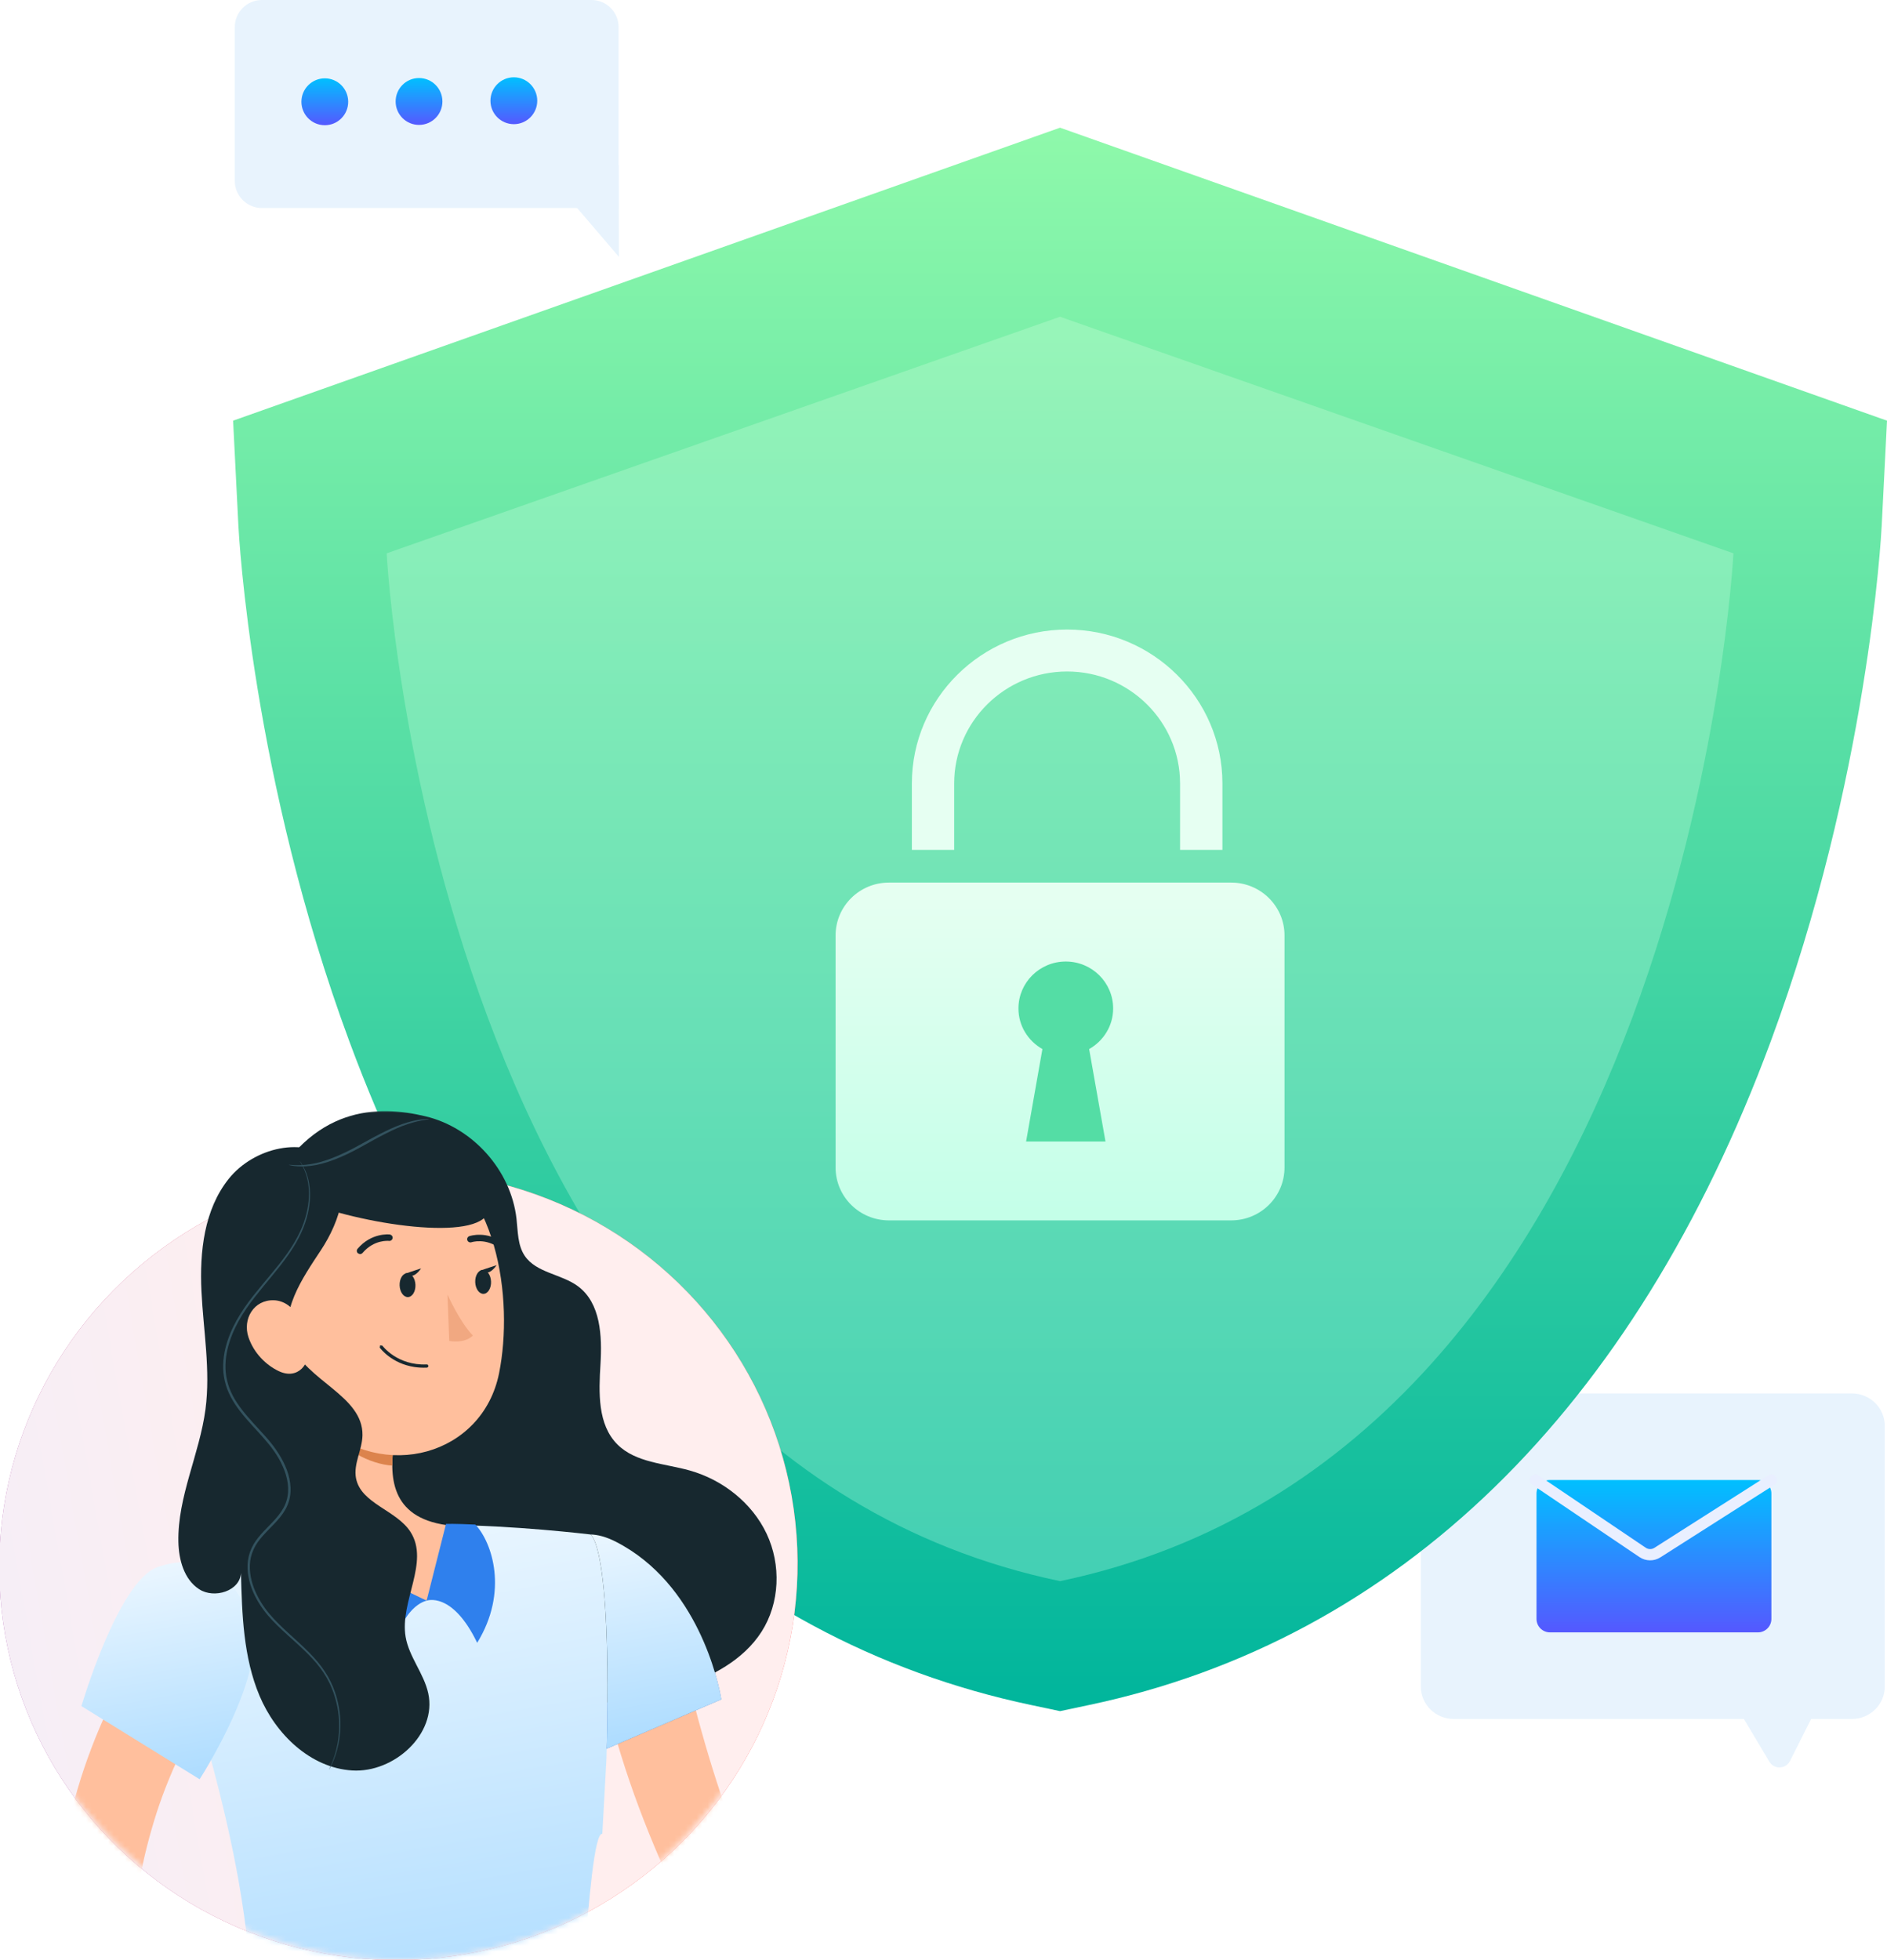 <svg width="340" height="353" viewBox="0 0 340 353" fill="none" xmlns="http://www.w3.org/2000/svg">
<g clip-path="url(#clip0_221_1647)">
<path d="M314.211 309.638H261.928C258.654 309.638 256 307.021 256 303.79V256.847C256 253.617 258.654 251 261.928 251H333.675C336.948 251 339.6 253.617 339.6 256.847V303.79C339.6 307.021 336.948 309.638 333.675 309.638H326.331L322.533 317.181C321.768 318.704 319.666 318.781 318.795 317.32L314.211 309.638Z" fill="#E8F3FD"/>
<path d="M319.169 291.617C319.169 292.956 318.083 294.042 316.743 294.042H279.273C277.934 294.042 276.848 292.956 276.848 291.617V269.02C276.848 267.681 277.934 266.595 279.273 266.595H316.743C318.083 266.595 319.169 267.681 319.169 269.02V291.617Z" fill="url(#paint0_linear_221_1647)"/>
<path d="M276.639 266.595L295.966 279.637C296.766 280.177 297.811 280.191 298.625 279.672L319.169 266.595" stroke="#E9EFFF" stroke-width="2.029" stroke-miterlimit="10" stroke-linecap="round" stroke-linejoin="round"/>
<path d="M47.184 37.47H111.463V4.892C111.463 2.191 109.276 0 106.583 0H47.184C44.491 0 42.304 2.191 42.304 4.892V32.581C42.304 35.279 44.491 37.47 47.184 37.47Z" fill="#E8F3FD"/>
<path d="M111.464 29.717L111.516 46.269L97.402 29.762L111.464 29.717Z" fill="#E8F3FD"/>
<path d="M62.738 18.322C62.747 20.651 60.864 22.55 58.539 22.555C56.205 22.564 54.318 20.677 54.309 18.348C54.3 16.015 56.183 14.12 58.512 14.111C60.837 14.102 62.733 15.988 62.738 18.322Z" fill="url(#paint1_linear_221_1647)"/>
<path d="M79.714 18.267C79.723 20.596 77.84 22.495 75.511 22.5C73.182 22.509 71.29 20.622 71.286 18.293C71.277 15.96 73.16 14.06 75.485 14.056C77.814 14.047 79.706 15.933 79.714 18.267Z" fill="url(#paint2_linear_221_1647)"/>
<path d="M96.802 18.134C96.806 20.463 94.924 22.362 92.599 22.367C90.269 22.375 88.378 20.489 88.369 18.16C88.365 15.827 90.243 13.927 92.572 13.923C94.897 13.914 96.793 15.8 96.802 18.134Z" fill="url(#paint3_linear_221_1647)"/>
<path d="M196.227 307.123C251.956 295.366 294.42 254.046 319.034 187.635C336.57 140.327 338.949 96.55 339.045 94.71L340 75.775L191.001 23L42 75.775L42.955 94.71C43.051 96.55 45.43 140.327 62.966 187.635C87.578 254.046 130.044 295.366 185.773 307.123L191.001 308.229L196.227 307.123Z" fill="url(#paint4_linear_221_1647)"/>
<path opacity="0.3" d="M69.671 99.671L191 57.057L312.329 99.671C312.329 99.671 304.113 261.144 191 284.814C77.89 261.144 69.671 99.671 69.671 99.671Z" fill="url(#paint5_linear_221_1647)"/>
<g filter="url(#filter0_d_221_1647)">
<path d="M160.164 218.829H221.836C227.141 218.829 231.443 214.566 231.443 209.31V167.497C231.443 162.241 227.141 157.979 221.836 157.979H160.164C154.867 157.979 150.557 162.241 150.557 167.497V209.31C150.557 214.566 154.867 218.829 160.164 218.829Z" fill="url(#paint6_linear_221_1647)"/>
<path d="M164.3 152.09H171.924V140.121C171.924 129.003 181.048 119.955 192.27 119.955C203.491 119.955 212.623 129.003 212.623 140.121V152.09H220.255V140.121C220.255 124.839 207.701 112.401 192.27 112.401C176.854 112.401 164.3 124.839 164.3 140.121V152.09Z" fill="url(#paint7_linear_221_1647)"/>
<path d="M183.504 180.657C183.504 175.985 187.324 172.201 192.031 172.201C196.746 172.201 200.566 175.985 200.566 180.657C200.566 183.805 198.813 186.513 196.241 187.969L199.188 204.624H184.882L187.821 187.969C185.257 186.513 183.504 183.805 183.504 180.657Z" fill="#54DDA5"/>
</g>
<ellipse rx="71.93" ry="71.036" transform="matrix(-0.985 0.174 0.174 0.985 71.786 281.992)" fill="url(#paint8_linear_221_1647)"/>
<ellipse rx="71.93" ry="71.036" transform="matrix(-0.985 0.174 0.174 0.985 71.786 281.992)" fill="white" fill-opacity="0.9"/>
<mask id="mask0_221_1647" style="mask-type:alpha" maskUnits="userSpaceOnUse" x="-3" y="199" width="148" height="155">
<ellipse rx="73.583" ry="76.752" transform="matrix(-0.985 0.174 0.174 0.985 70.793 276.363)" fill="#FCB827"/>
</mask>
<g mask="url(#mask0_221_1647)">
<path d="M78.579 268.66C77.034 268.933 75.442 268.76 73.965 268.146C73.751 268.057 73.652 267.813 73.745 267.601C73.834 267.39 74.083 267.292 74.296 267.379C76.106 268.136 78.109 268.146 79.936 267.413C81.763 266.68 83.193 265.29 83.965 263.499C85.561 259.802 83.818 255.525 80.08 253.968C79.866 253.88 79.766 253.636 79.859 253.424C79.948 253.213 80.197 253.115 80.411 253.202C84.574 254.939 86.516 259.701 84.738 263.821C83.879 265.816 82.285 267.365 80.249 268.182C79.704 268.401 79.146 268.56 78.579 268.66Z" fill="#17282F"/>
<path d="M79.48 268.011C81.011 276.696 75.116 284.996 66.312 286.548C57.507 288.1 49.129 282.318 47.598 273.633C46.066 264.947 51.962 256.648 60.767 255.095C69.57 253.543 77.948 259.326 79.48 268.011Z" fill="#17282F"/>
<path d="M122.118 293.921C122.344 295.184 122.688 296.788 122.992 298.258C123.308 299.761 123.656 301.27 124.021 302.777C124.777 305.788 125.531 308.813 126.39 311.816C128.066 317.832 129.991 323.799 132.135 329.688C132.677 331.156 133.188 332.64 133.772 334.094L135.153 337.669C135.446 338.236 135.299 338.132 135.009 338.162C134.731 338.221 135.13 338.452 136.036 338.291C137.852 337.982 140.507 336.587 142.93 334.985C144.165 334.169 145.4 333.281 146.641 332.364C147.858 331.45 149.107 330.408 150.234 329.505L156.05 334.15C155.078 335.749 154.102 337.102 153.025 338.519C151.965 339.922 150.82 341.275 149.565 342.584C148.319 343.907 146.944 345.154 145.399 346.363C143.846 347.573 142.094 348.692 139.858 349.602C138.732 350.042 137.481 350.439 136.019 350.611C134.563 350.777 132.898 350.748 131.215 350.287C129.535 349.847 127.916 348.998 126.662 347.979C125.386 346.965 124.43 345.822 123.688 344.716C122.964 343.663 122.321 342.36 122.045 341.752L120.97 339.481C120.239 337.972 119.559 336.44 118.889 334.905C116.224 328.755 113.849 322.479 111.87 316.062C110.88 312.854 109.966 309.616 109.186 306.333C108.792 304.69 108.416 303.042 108.069 301.373C107.703 299.675 107.433 298.098 107.145 296.162L122.118 293.921Z" fill="#FFBF9D"/>
<path d="M110.96 277.717C126.975 285.901 129.955 306.112 129.955 306.112L105.729 316.531C105.729 316.531 94.406 297.677 96.247 289.718C98.168 281.412 101.949 273.113 110.96 277.717Z" fill="#406FBF"/>
<path d="M47.886 215.199C56.254 199.053 68.076 199.041 76.639 201.076C85.203 203.112 92.074 210.832 93.062 219.529C93.323 221.825 93.256 224.305 94.553 226.221C96.639 229.303 101.16 229.479 104.153 231.705C108.244 234.75 108.5 240.667 108.194 245.743C107.888 250.82 107.643 256.597 111.251 260.195C114.555 263.491 119.769 263.611 124.276 264.882C130.23 266.559 135.513 270.72 138.137 276.288C140.761 281.857 140.533 288.766 137.195 293.957C133.928 299.039 128.207 302.045 122.453 303.95C105.708 309.496 86.531 307.198 71.627 297.858C56.722 288.518 46.383 272.321 44.225 254.93L47.886 215.199Z" fill="#17282F"/>
<path d="M53.032 246.428C55.524 254.989 58.646 270.804 52.975 277.173C52.975 277.173 61.264 283.018 76.876 288.331C85.984 279.448 80.422 274.714 80.422 274.714C70.373 273.276 69.996 266.042 71.12 259.117L53.032 246.428Z" fill="#FFBF9D"/>
<path d="M70.686 263.994C70.686 263.993 70.684 263.993 70.683 263.993C70.682 263.864 70.683 263.732 70.685 263.602C70.685 263.733 70.685 263.863 70.686 263.994ZM71.113 259.111L68.371 257.188L71.113 259.109L71.113 259.111Z" fill="#111D23"/>
<path d="M70.683 263.995C66.874 263.794 60.918 260.976 60.179 257.126C59.81 255.206 60.167 252.539 60.409 251.607L68.371 257.19L71.114 259.113C70.865 260.618 70.693 262.134 70.686 263.603C70.683 263.734 70.682 263.865 70.683 263.995Z" fill="#DC834C"/>
<path d="M82.174 211.918C89.203 216.179 93.287 228.848 89.041 238.676C83.695 225.145 82.174 211.918 82.174 211.918Z" fill="#17282F"/>
<path d="M67.899 368.971L62.276 369.475C55.703 370.065 50.118 370.564 46.094 370.925C45.943 367.617 45.79 364.482 45.597 361.41C46.287 361.219 46.974 361.019 47.658 360.814C55.577 358.425 63.031 355.454 70.304 351.927L67.899 368.971ZM44.65 350.308C44.242 346.663 43.714 342.925 43.007 338.913C41.861 332.416 40.242 325.204 37.892 316.506C41.104 310.707 45.95 300.608 44.823 294.178C44.778 293.922 44.723 293.672 44.66 293.428C42.797 286.362 37.768 280.769 30.208 282.102C29.99 282.141 29.767 282.185 29.544 282.236C32.85 281.291 39.994 279.366 47.965 277.96C49.609 277.67 51.287 277.403 52.976 277.169C52.976 277.169 61.265 283.015 76.876 288.327C85.985 279.445 80.423 274.711 80.423 274.711C92.303 274.716 106.335 276.399 106.335 276.399C106.335 276.399 107.295 276.629 108.149 281.475C109.042 286.542 109.82 296.658 109.267 316.828L108.527 330.321C105.66 329.939 104.585 378.632 101.878 379.109C96.447 380.067 103.891 364.882 100.027 368.614C95.839 372.637 96.708 356.011 95.842 362.153L75.164 379.49C70.899 380.907 64.705 380.925 60.327 382.107C55.837 383.392 48.884 379.738 44.401 380.586C44.274 380.608 44.778 350.286 44.65 350.308Z" fill="url(#paint9_linear_221_1647)"/>
<path d="M47.945 228.429C49.424 242.987 49.736 249.182 57.497 256.354C69.171 267.144 86.966 262.082 89.924 247.361C92.585 234.111 89.716 212.53 75.016 207.34C60.533 202.227 46.463 213.872 47.945 228.429Z" fill="#FFBF9D"/>
<path d="M52.905 276.762C52.905 276.762 49.539 277.417 45.546 278.121C43.796 282.193 55.806 291.048 70.54 299.229C71.966 289.154 76.878 288.332 76.878 288.332L52.905 276.762Z" fill="#2F80ED"/>
<path d="M80.367 274.502C80.367 274.502 81.908 274.447 85.656 274.624C88.694 277.852 91.646 286.728 85.978 295.921C81.49 286.599 76.866 288.331 76.866 288.331L80.367 274.502Z" fill="#2F80ED"/>
<path d="M109.316 314.992C109.775 296.04 109.018 286.389 108.152 281.478C107.297 276.632 106.338 276.402 106.338 276.402C106.338 276.402 106.334 276.402 106.327 276.402C107.698 276.425 109.237 276.833 110.968 277.717C125.795 285.293 129.449 303.18 129.91 305.791C129.947 306.002 129.963 306.112 129.963 306.112L125.371 308.088L111.288 314.146L109.316 314.992Z" fill="url(#paint10_linear_221_1647)"/>
<path d="M58.519 217.708C71.828 221.821 91.202 223.506 87.718 215.788C83.022 205.383 68.247 199.749 52.823 208.488C47.392 213.042 57.075 219.775 58.519 217.708Z" fill="#17282F"/>
<path d="M38.682 304.651L37.934 305.803L37.113 307.151C36.555 308.058 36.011 308.993 35.487 309.942C34.43 311.837 33.447 313.79 32.535 315.776C30.651 319.718 29.035 323.798 27.773 327.962C26.512 332.124 25.478 336.348 24.871 340.624C24.563 342.761 24.297 344.906 24.186 347.058C24.134 347.69 24.146 347.938 24.128 348.241C24.143 348.509 24.152 348.766 24.184 348.962C24.246 349.363 24.319 349.554 24.389 349.718C24.46 350.004 16.334 366.23 19.237 361.442C20.677 361.873 14.332 380.093 16.354 380.119C20.45 380.165 9.422 381.366 13.891 380.553C18.374 379.705 14.43 388.527 18.92 387.242C23.419 386.027 -18.741 419.458 -14.367 418.003L35.255 399.513C26.498 404.09 37.804 378.377 28.182 381.28C23.365 382.726 37.865 363.402 32.391 363.84C29.642 364.028 26.749 364.014 23.535 363.357C21.929 363.012 20.227 362.483 18.5 361.572C16.785 360.673 15.036 359.337 13.694 357.593C10.921 354.13 10.375 349.564 10.48 346.807C10.441 344.235 10.575 341.669 10.771 339.108C11.257 333.999 12.115 328.925 13.489 323.999C14.835 319.065 16.582 314.259 18.654 309.588C19.722 307.266 20.881 304.984 22.136 302.736C22.763 301.611 23.413 300.495 24.103 299.381L25.185 297.719C25.582 297.133 25.898 296.664 26.44 295.925L38.682 304.651Z" fill="#FFBF9D"/>
<path d="M35.969 320.498L31.999 318.044L18.988 309.994L14.672 307.324C14.672 307.324 21.26 284.864 28.334 282.302C29.235 281.977 30.103 281.744 30.941 281.597C38.501 280.264 43.53 285.857 45.393 292.923C45.456 293.166 45.51 293.416 45.556 293.673C46.682 300.102 41.837 310.202 38.625 316C37.117 318.723 35.969 320.498 35.969 320.498Z" fill="url(#paint11_linear_221_1647)"/>
<path d="M59.216 208.281C63.785 212.441 61.247 220.008 57.839 225.167C54.431 230.326 50.229 236.361 52.492 242.096C55.115 248.745 65.438 251.394 65.311 258.54C65.264 261.149 63.669 263.662 64.138 266.229C64.985 270.86 71.433 271.986 73.969 275.957C77.446 281.401 72.001 288.49 73.085 294.85C73.701 298.463 76.38 301.439 77.162 305.019C78.762 312.352 70.987 319.387 63.449 318.916C55.909 318.444 49.675 312.382 46.761 305.463C43.847 298.542 43.609 290.837 43.412 283.333C43.273 286.574 38.626 288.04 35.891 286.272C33.157 284.506 32.205 280.954 32.142 277.71C31.984 269.577 35.956 261.927 37.023 253.859C37.954 246.809 36.641 239.685 36.298 232.585C35.956 225.485 36.771 217.865 41.242 212.305C45.713 206.746 54.823 204.465 60.16 209.188" fill="#17282F"/>
<path d="M59.268 318.81C59.262 318.806 59.303 318.704 59.39 318.507C59.486 318.29 59.616 318.003 59.78 317.636C60.087 316.858 60.522 315.694 60.812 314.133C61.096 312.577 61.249 310.617 60.941 308.388C60.619 306.175 59.875 303.657 58.296 301.304C56.746 298.925 54.393 296.839 51.899 294.6C50.656 293.469 49.372 292.285 48.205 290.907C47.043 289.527 46.047 287.93 45.354 286.147C44.696 284.367 44.346 282.342 44.811 280.353C45.05 279.368 45.483 278.416 46.074 277.572C46.667 276.729 47.374 275.973 48.093 275.234C49.517 273.773 51.06 272.276 51.64 270.274C52.231 268.287 51.824 266.099 50.953 264.16C49.221 260.172 45.745 257.471 43.247 254.189C41.987 252.556 40.945 250.734 40.505 248.765C40.035 246.803 40.164 244.792 40.594 242.939C41.496 239.208 43.521 236.093 45.595 233.459C47.682 230.811 49.796 228.496 51.46 226.184C53.144 223.889 54.364 221.597 54.989 219.431C55.644 217.276 55.77 215.305 55.599 213.737C55.438 212.161 54.988 210.991 54.614 210.25C54.244 209.502 53.979 209.144 54.005 209.128C54.005 209.128 54.294 209.467 54.693 210.209C55.096 210.944 55.58 212.12 55.769 213.717C55.97 215.306 55.867 217.308 55.226 219.499C54.616 221.701 53.394 224.042 51.714 226.364C50.052 228.706 47.946 231.04 45.885 233.682C43.835 236.307 41.859 239.386 40.99 243.029C40.577 244.839 40.459 246.784 40.916 248.668C41.342 250.562 42.35 252.324 43.592 253.928C44.834 255.541 46.299 257.03 47.715 258.618C49.142 260.194 50.458 261.963 51.357 263.983C52.253 265.977 52.693 268.275 52.061 270.396C51.434 272.537 49.816 274.082 48.403 275.532C47.687 276.267 46.996 277.006 46.425 277.814C45.858 278.622 45.451 279.515 45.221 280.447C44.776 282.33 45.101 284.274 45.735 286.006C46.402 287.738 47.371 289.305 48.504 290.66C49.642 292.016 50.913 293.198 52.146 294.331C54.624 296.577 56.995 298.7 58.557 301.134C60.149 303.544 60.883 306.108 61.186 308.356C61.474 310.618 61.293 312.598 60.981 314.165C60.661 315.737 60.196 316.9 59.861 317.671C59.685 318.053 59.528 318.335 59.43 318.526C59.33 318.717 59.275 318.814 59.268 318.81Z" fill="#33535F"/>
<path d="M44.775 240.892C45.746 243.766 47.973 245.924 50.249 246.993C53.672 248.602 56.047 245.724 55.648 242.193C55.288 239.016 53.072 234.349 49.37 234.219C45.723 234.09 43.664 237.604 44.775 240.892Z" fill="#FFBF9D"/>
<path d="M72.004 231.554C72.051 232.742 72.725 233.678 73.514 233.644C74.3 233.611 74.901 232.621 74.854 231.433C74.808 230.242 74.132 229.307 73.346 229.341C72.558 229.374 71.958 230.364 72.004 231.554Z" fill="#17282F"/>
<path d="M85.626 230.969C85.673 232.157 86.349 233.095 87.136 233.061C87.922 233.026 88.523 232.036 88.476 230.847C88.429 229.659 87.753 228.724 86.966 228.758C86.18 228.79 85.579 229.781 85.626 230.969Z" fill="#17282F"/>
<path d="M86.612 228.84L89.472 227.893C89.472 227.893 88.074 230.186 86.612 228.84Z" fill="#17282F"/>
<path d="M80.62 233.167C80.62 233.167 82.863 238.197 85.21 240.569C83.676 242.102 80.948 241.547 80.948 241.547L80.62 233.167Z" fill="#F1A881"/>
<path d="M74.68 246.242C70.545 245.621 68.52 242.876 68.423 242.742L68.493 242.336L68.903 242.402C68.931 242.438 71.578 246.004 76.874 245.776C77.044 245.765 77.172 245.892 77.18 246.052C77.186 246.211 77.06 246.348 76.897 246.355C76.102 246.389 75.361 246.344 74.68 246.242Z" fill="#17282F"/>
<path d="M64.79 225.89L64.501 225.761C64.253 225.555 64.221 225.19 64.43 224.943C66.908 222.023 70.093 222.355 70.228 222.37C70.565 222.435 70.778 222.696 70.74 223.013C70.702 223.331 70.409 223.56 70.087 223.526C69.977 223.513 67.387 223.265 65.332 225.687C65.195 225.849 64.987 225.918 64.79 225.89Z" fill="#17282F"/>
<path d="M90.321 224.989L90.05 224.873C87.514 222.924 84.978 223.757 84.952 223.765C84.644 223.87 84.31 223.708 84.207 223.406C84.103 223.104 84.265 222.774 84.574 222.667C84.701 222.624 87.746 221.624 90.776 223.956C91.031 224.152 91.075 224.519 90.876 224.771C90.74 224.943 90.525 225.02 90.321 224.989Z" fill="#17282F"/>
<path d="M73.009 229.421L75.869 228.474C75.869 228.474 74.473 230.767 73.009 229.421Z" fill="#17282F"/>
<path d="M77.313 201.585C77.323 201.673 75.792 201.71 73.487 202.483C71.166 203.212 68.214 204.831 64.961 206.651C61.702 208.469 58.478 209.729 56.009 210.002C54.784 210.155 53.778 210.13 53.096 210.038C52.414 209.952 52.046 209.848 52.051 209.826C52.059 209.728 53.567 210.082 55.965 209.695C58.369 209.349 61.506 208.074 64.749 206.267C67.99 204.454 71.01 202.852 73.394 202.188C74.575 201.839 75.561 201.665 76.245 201.608C76.931 201.547 77.312 201.56 77.313 201.585Z" fill="#33535F"/>
</g>
</g>
<defs>
<filter id="filter0_d_221_1647" x="149.557" y="112.401" width="82.886" height="108.428" filterUnits="userSpaceOnUse" color-interpolation-filters="sRGB">
<feFlood flood-opacity="0" result="BackgroundImageFix"/>
<feColorMatrix in="SourceAlpha" type="matrix" values="0 0 0 0 0 0 0 0 0 0 0 0 0 0 0 0 0 0 127 0" result="hardAlpha"/>
<feOffset dy="1"/>
<feGaussianBlur stdDeviation="0.5"/>
<feColorMatrix type="matrix" values="0 0 0 0 0 0 0 0 0 0 0 0 0 0 0 0 0 0 0.1 0"/>
<feBlend mode="normal" in2="BackgroundImageFix" result="effect1_dropShadow_221_1647"/>
<feBlend mode="normal" in="SourceGraphic" in2="effect1_dropShadow_221_1647" result="shape"/>
</filter>
<linearGradient id="paint0_linear_221_1647" x1="298.008" y1="266.595" x2="298.008" y2="294.042" gradientUnits="userSpaceOnUse">
<stop stop-color="#00C0FF"/>
<stop offset="1" stop-color="#5558FF"/>
</linearGradient>
<linearGradient id="paint1_linear_221_1647" x1="58.523" y1="14.111" x2="58.523" y2="22.555" gradientUnits="userSpaceOnUse">
<stop stop-color="#00C0FF"/>
<stop offset="1" stop-color="#5558FF"/>
</linearGradient>
<linearGradient id="paint2_linear_221_1647" x1="75.5" y1="14.056" x2="75.5" y2="22.5" gradientUnits="userSpaceOnUse">
<stop stop-color="#00C0FF"/>
<stop offset="1" stop-color="#5558FF"/>
</linearGradient>
<linearGradient id="paint3_linear_221_1647" x1="92.585" y1="13.923" x2="92.585" y2="22.367" gradientUnits="userSpaceOnUse">
<stop stop-color="#00C0FF"/>
<stop offset="1" stop-color="#5558FF"/>
</linearGradient>
<linearGradient id="paint4_linear_221_1647" x1="191" y1="-3.607" x2="191" y2="308.229" gradientUnits="userSpaceOnUse">
<stop stop-color="#9CFFAC"/>
<stop offset="1" stop-color="#00B59C"/>
</linearGradient>
<linearGradient id="paint5_linear_221_1647" x1="191" y1="57.057" x2="191" y2="284.814" gradientUnits="userSpaceOnUse">
<stop stop-color="#D5FFE0"/>
<stop offset="1" stop-color="#C3FFE8"/>
</linearGradient>
<linearGradient id="paint6_linear_221_1647" x1="193.553" y1="140.977" x2="193.553" y2="219.693" gradientUnits="userSpaceOnUse">
<stop stop-color="#F0FFF4"/>
<stop offset="1" stop-color="#C3FFE8"/>
</linearGradient>
<linearGradient id="paint7_linear_221_1647" x1="192.278" y1="112.401" x2="192.278" y2="152.09" gradientUnits="userSpaceOnUse">
<stop stop-color="#E6FFF2"/>
</linearGradient>
<linearGradient id="paint8_linear_221_1647" x1="0" y1="119.995" x2="143.859" y2="119.995" gradientUnits="userSpaceOnUse">
<stop stop-color="#FF4F4F"/>
<stop offset="1" stop-color="#474BFF"/>
</linearGradient>
<linearGradient id="paint9_linear_221_1647" x1="67.549" y1="274.508" x2="83.714" y2="366.183" gradientUnits="userSpaceOnUse">
<stop stop-color="#EAF6FF"/>
<stop offset="1" stop-color="#ADDCFF"/>
</linearGradient>
<linearGradient id="paint10_linear_221_1647" x1="113.4" y1="275.155" x2="120.089" y2="313.093" gradientUnits="userSpaceOnUse">
<stop stop-color="#EAF6FF"/>
<stop offset="1" stop-color="#ADDCFF"/>
</linearGradient>
<linearGradient id="paint11_linear_221_1647" x1="26.907" y1="282.308" x2="33.711" y2="320.896" gradientUnits="userSpaceOnUse">
<stop stop-color="#EAF6FF"/>
<stop offset="1" stop-color="#ADDCFF"/>
</linearGradient>
<clipPath id="clip0_221_1647">
<rect width="340" height="353" fill="white"/>
</clipPath>
</defs>
</svg>
